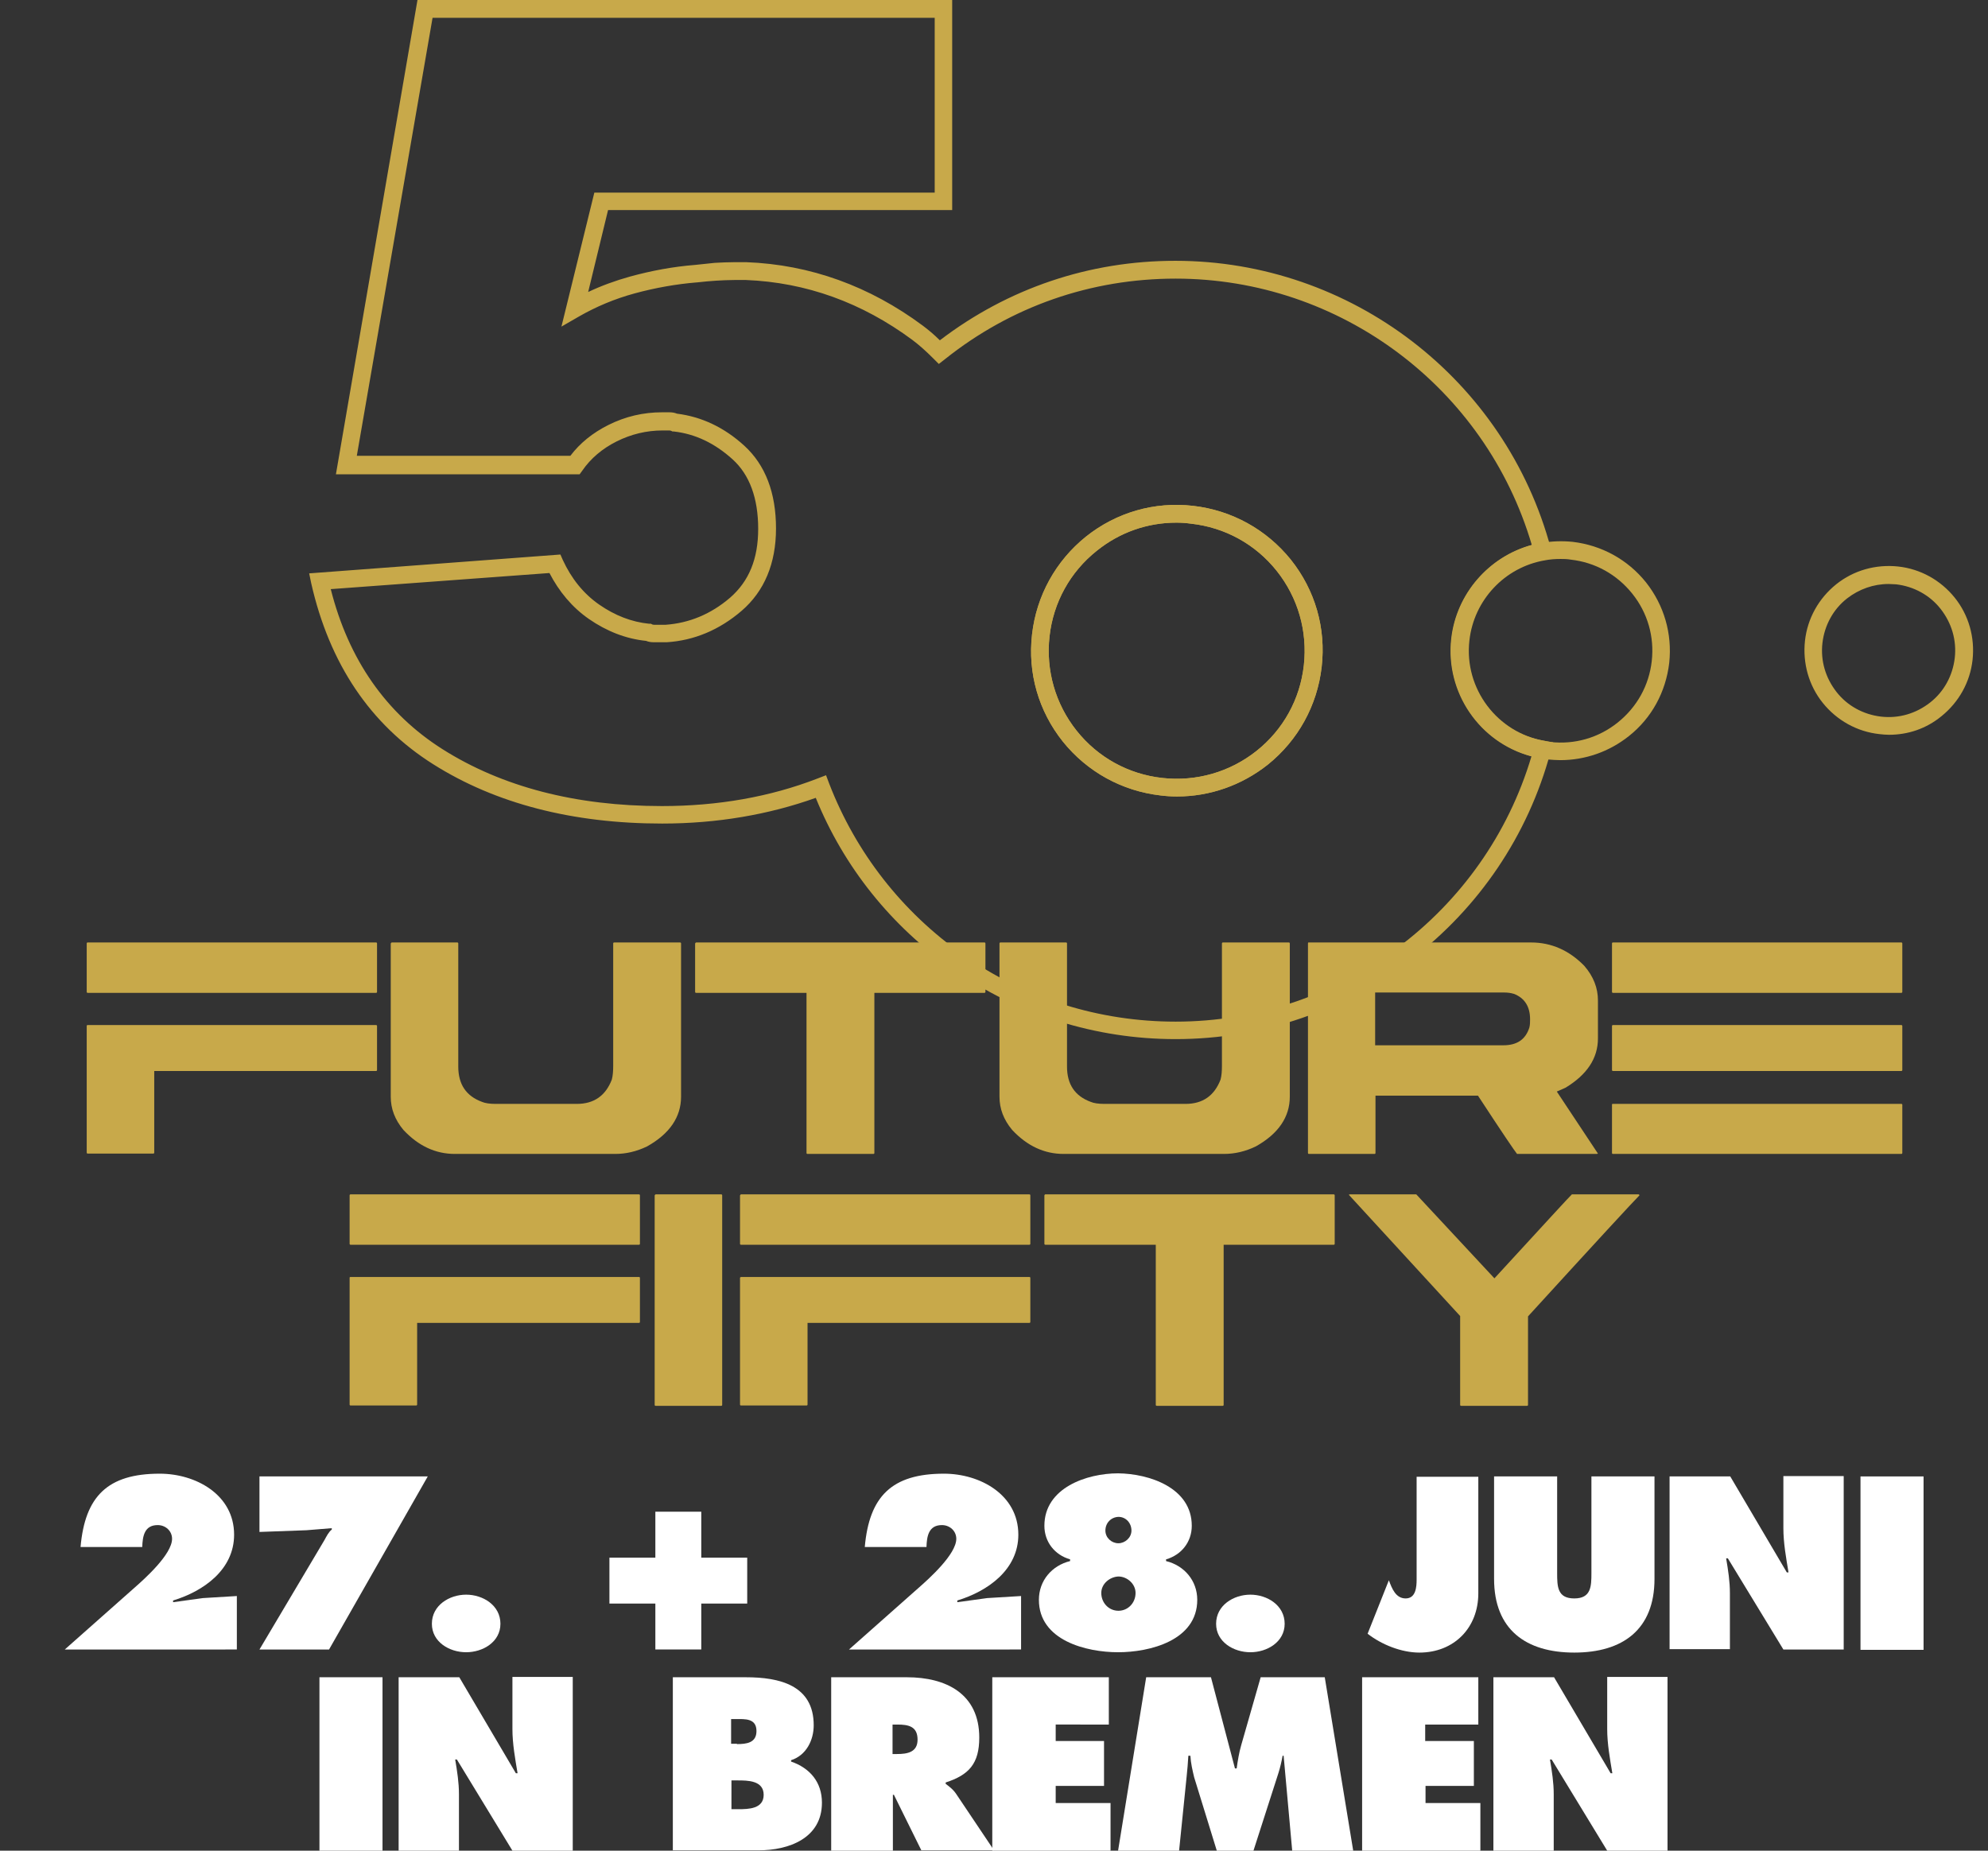 <?xml version="1.0" encoding="utf-8"?>
<!-- Generator: Adobe Illustrator 28.3.0, SVG Export Plug-In . SVG Version: 6.00 Build 0)  -->
<svg xmlns="http://www.w3.org/2000/svg" xmlns:xlink="http://www.w3.org/1999/xlink" version="1.1" id="Layer_1" x="0px" y="0px" viewBox="0 0 580 540" style="enable-background:new 0 0 580 540;" xml:space="preserve">
<rect x="0" y="0" width="580" height="540" fill="#333333" stroke="none"/>
<style>
	.st0{fill:#C8A94A;}
	.st1{fill:none;}
	.st2{fill:#FFFFFF;}
</style>
<g>
	<g>
		<g>
			<path class="st0" d="M343,303.2c-23.4,0-45.9-7.1-65-20.4c-18-12.6-31.8-29.8-40-50c-13.7,4.9-28.8,7.5-44.8,7.5     c-26.1,0-48.6-5.8-66.8-17.3c-18.4-11.6-30.3-29.4-35.6-52.8l-0.6-2.9l73.3-5.5l0.7,1.6c2.5,5.4,6,9.8,10.6,13     c4.6,3.2,9.5,5.1,14.6,5.6l0.5,0l0.4,0.2c0,0,0.2,0.1,0.5,0.1h3.4c6.9-0.5,13.2-3.1,18.8-7.9c5.5-4.8,8.2-11.3,8.2-20.1     c0-8.9-2.5-15.8-7.5-20.3c-5.2-4.7-10.9-7.4-17.1-8.1l-0.4,0l-0.4-0.2c-0.1,0-0.2-0.1-0.5-0.1h-2c-4.7,0-9.2,1.1-13.4,3.2     c-4.2,2.1-7.6,5-10,8.5l-0.8,1.1l-71.1,0L121.8,0l156,0v61.3l-100.4,0l-5.8,23.9c3.8-1.8,7.9-3.3,12.2-4.5     c6.2-1.7,12.6-2.9,19-3.4c2-0.2,3.9-0.4,5.7-0.6c1.9-0.1,3.8-0.2,5.8-0.2l3.4,0c18.7,0.7,36,7,51.5,18.5c1.6,1.2,3.3,2.6,5,4.3     c19.9-15.2,43.6-23.2,68.7-23.2c51.3,0,96.4,34.6,109.6,84.1l0.7,2.7l-2.8,0.5c-11.7,2-20.7,11.6-22.1,23.4l0,0     c-1.6,14,8.1,26.9,22,29.3l2.8,0.5l-0.7,2.7C439.2,268.7,394.2,303.2,343,303.2z M241,226.2l0.9,2.4c7.8,20.2,21.3,37.5,39.1,50     c18.2,12.8,39.7,19.5,62,19.5c47.9,0,90.2-31.7,103.8-77.4c-15.1-4-25.2-18.6-23.4-34.4c1.5-13.1,11-23.9,23.5-27.3     c-13.5-45.9-55.9-77.7-103.9-77.7c-24.7,0-48,8.1-67.3,23.5l-1.8,1.4l-1.6-1.6c-2.2-2.2-4.1-3.9-6.1-5.4     c-14.7-10.9-31-16.8-48.6-17.5l-3.2,0c-1.9,0-3.7,0.1-5.5,0.2c-1.8,0.1-3.6,0.3-5.5,0.5l-0.1,0c-6.1,0.5-12.2,1.6-18.1,3.2     c-5.9,1.6-11.3,3.9-16.2,6.7l-5.2,3l9.6-39.1l99.3,0v-51l-146.5,0L104.1,133l62.3,0c2.8-3.7,6.5-6.7,11.1-9     c5-2.5,10.2-3.7,15.7-3.7h2c0.8,0,1.6,0.1,2.3,0.4c7.2,0.9,13.8,4,19.7,9.4c6.1,5.6,9.2,13.7,9.2,24.1c0,10.2-3.4,18.3-10,24     c-6.5,5.6-13.9,8.7-21.9,9.2l-0.2,0h-3.5c-0.8,0-1.6-0.1-2.3-0.4c-5.9-0.6-11.5-2.8-16.7-6.4c-4.9-3.4-8.7-8-11.5-13.4l-63.8,4.7     c5.2,20.6,16.2,36.3,32.6,46.7c17.4,11,38.9,16.6,64,16.6c16.4,0,31.6-2.7,45.3-8L241,226.2z M343.4,232.4     c-1.6,0-3.2-0.1-4.8-0.3c-11.3-1.3-21.4-6.9-28.5-15.7c-7.1-8.9-10.3-20-9-31.3c1.3-11.3,6.9-21.4,15.7-28.5     c8.9-7.1,20-10.3,31.3-9c11.3,1.3,21.4,6.9,28.5,15.7c7.1,8.9,10.3,20,9,31.3c-1.3,11.3-6.9,21.4-15.7,28.5     C362.2,229.2,352.9,232.4,343.4,232.4z M343.2,152.5c-8.4,0-16.5,2.8-23.2,8.2c-7.8,6.2-12.7,15.1-13.8,25     c-1.1,9.9,1.7,19.7,7.9,27.5c6.2,7.8,15.1,12.7,25,13.8c9.9,1.1,19.7-1.7,27.5-7.9c7.8-6.2,12.7-15.1,13.8-25l0,0     c1.1-9.9-1.7-19.7-7.9-27.5c-6.2-7.8-15.1-12.7-25-13.8C346,152.6,344.6,152.5,343.2,152.5z"/>
			<path class="st0" d="M551.1,214.4c-0.9,0-1.9-0.1-2.8-0.2c-6.5-0.7-12.4-4-16.5-9.1c-4.1-5.1-5.9-11.6-5.2-18.1     c0.7-6.5,4-12.4,9.1-16.5c5.1-4.1,11.6-5.9,18.1-5.2c6.5,0.7,12.4,4,16.5,9.1c4.1,5.1,5.9,11.6,5.2,18.1     c-0.7,6.5-4,12.4-9.1,16.5C562,212.6,556.7,214.4,551.1,214.4z M551,170.4c-4.4,0-8.6,1.5-12.1,4.2c-4.1,3.2-6.6,7.9-7.2,13     c-0.6,5.2,0.9,10.2,4.1,14.3c3.2,4.1,7.9,6.6,13,7.2c5.2,0.6,10.2-0.9,14.3-4.1c4.1-3.2,6.6-7.9,7.2-13     c0.6-5.2-0.9-10.2-4.1-14.3c-3.2-4.1-7.9-6.6-13-7.2C552.5,170.5,551.8,170.4,551,170.4z"/>
			<path class="st0" d="M455.2,221.8c-1.2,0-2.4-0.1-3.6-0.2c-0.5-0.1-1-0.2-1.5-0.2l-0.4-0.1c-16.6-2.9-28.1-18.3-26.2-35     c1.6-14,12.4-25.5,26.3-27.9c3-0.5,6-0.6,9-0.3l0,0c8.5,1,16.1,5.2,21.4,11.8c5.3,6.7,7.7,15,6.8,23.5c-1,8.5-5.1,16.1-11.8,21.4     C469.4,219.4,462.4,221.8,455.2,221.8z M455.3,163.1c-1.5,0-3.1,0.1-4.6,0.4c-11.7,2-20.7,11.6-22,23.4c-1.6,14,8.1,26.9,22,29.3     l0.4,0.1c0.4,0.1,0.8,0.1,1.2,0.2c7.1,0.8,14.1-1.2,19.7-5.7c5.6-4.5,9.1-10.8,9.9-17.9c0.8-7.1-1.2-14.1-5.7-19.7     c-4.5-5.6-10.8-9.1-17.9-9.9l0,0C457.2,163.1,456.2,163.1,455.3,163.1z"/>
			<path class="st0" d="M343.4,232.4c-1.6,0-3.2-0.1-4.8-0.3c-11.3-1.3-21.4-6.9-28.5-15.7c-7.1-8.9-10.3-20-9-31.3     c1.3-11.3,6.9-21.4,15.7-28.5c8.9-7.1,20-10.3,31.3-9l0,0c11.3,1.3,21.4,6.9,28.5,15.7c7.1,8.9,10.3,20,9,31.3     c-1.3,11.3-6.9,21.4-15.7,28.5C362.2,229.2,352.9,232.4,343.4,232.4z M343.2,152.5c-8.4,0-16.5,2.8-23.2,8.2     c-7.8,6.2-12.7,15.1-13.8,25c-1.1,9.9,1.7,19.7,7.9,27.5c6.2,7.8,15.1,12.7,25,13.8c9.9,1.1,19.7-1.7,27.5-7.9     c7.8-6.2,12.7-15.1,13.8-25c1.1-9.9-1.7-19.7-7.9-27.5c-6.2-7.8-15.1-12.7-25-13.8C346,152.6,344.6,152.5,343.2,152.5z"/>
		</g>
		<g>
			<g>
				<path class="st0" d="M102.3,348.5l84.1,0c0.2,0,0.3,0.1,0.3,0.3v14.1c0,0.2-0.1,0.3-0.3,0.3l-84.1,0c-0.2,0-0.3-0.1-0.3-0.3      l0-14.1C102,348.6,102.1,348.5,102.3,348.5z M102.3,372.6h84.1c0.2,0,0.3,0.1,0.3,0.3v12.8c0,0.2-0.1,0.3-0.3,0.3l-64.7,0      l0,23.8c0,0.2-0.1,0.3-0.3,0.3l-19.1,0c-0.2,0-0.3-0.1-0.3-0.3l0-37C102,372.7,102.1,372.6,102.3,372.6z"/>
				<path class="st0" d="M191.3,348.5h19.1c0.2,0,0.3,0.1,0.3,0.3l0,61.1c0,0.2-0.1,0.3-0.3,0.3l-19.1,0c-0.2,0-0.3-0.1-0.3-0.3      l0-61.1C191.1,348.6,191.2,348.5,191.3,348.5z"/>
				<path class="st0" d="M216.2,348.5l84.1,0c0.2,0,0.3,0.1,0.3,0.3l0,14.1c0,0.2-0.1,0.3-0.3,0.3l-84.1,0c-0.2,0-0.3-0.1-0.3-0.3      v-14.1C216,348.6,216.1,348.5,216.2,348.5z M216.2,372.6l84.1,0c0.2,0,0.3,0.1,0.3,0.3v12.8c0,0.2-0.1,0.3-0.3,0.3l-64.7,0v23.8      c0,0.2-0.1,0.3-0.3,0.3h-19.1c-0.2,0-0.3-0.1-0.3-0.3l0-37C216,372.7,216.1,372.6,216.2,372.6z"/>
				<path class="st0" d="M305,348.5l84.1,0c0.2,0,0.3,0.1,0.3,0.3v14.1c0,0.2-0.1,0.3-0.3,0.3H357v46.7c0,0.2-0.1,0.3-0.3,0.3h-19.2      c-0.2,0-0.3-0.1-0.3-0.3v-46.7l-32.2,0c-0.2,0-0.3-0.1-0.3-0.3v-14.1C304.8,348.6,304.8,348.5,305,348.5z"/>
				<path class="st0" d="M393.8,348.5h19.4l22.8,24.5c14.7-16,22.2-24.2,22.6-24.5H478c0.2,0,0.3,0.1,0.3,0.3      c-1.8,1.8-12.6,13.5-32.5,35.3v25.8c0,0.2-0.1,0.3-0.3,0.3h-19.2c-0.2,0-0.3-0.1-0.3-0.3V384l-32.5-35.4L393.8,348.5z"/>
			</g>
		</g>
		<g>
			<g>
				<path class="st0" d="M25.6,275h84.1c0.2,0,0.3,0.1,0.3,0.3l0,14.1c0,0.2-0.1,0.3-0.3,0.3l-84.1,0c-0.2,0-0.3-0.1-0.3-0.3l0-14.1      C25.3,275.1,25.4,275,25.6,275z M25.6,299.1l84.1,0c0.2,0,0.3,0.1,0.3,0.3v12.8c0,0.2-0.1,0.3-0.3,0.3H45l0,23.8      c0,0.2-0.1,0.3-0.3,0.3H25.6c-0.2,0-0.3-0.1-0.3-0.3l0-37C25.3,299.2,25.4,299.1,25.6,299.1z"/>
				<path class="st0" d="M114.3,275h19.1c0.2,0,0.3,0.1,0.3,0.3l0,35.9c0,5.2,2.3,8.6,6.9,10.3c0.9,0.4,2.3,0.6,4,0.6h23.7      c5,0,8.4-2.4,10.2-7.1c0.3-1.1,0.4-2.5,0.4-4l0-35.7c0-0.2,0.1-0.3,0.3-0.3h19.2c0.2,0,0.3,0.1,0.3,0.3l0,44.7      c0,5.9-3.3,10.8-9.9,14.5c-3.1,1.5-6.2,2.2-9.3,2.2l-46.8,0c-5.6,0-10.6-2.3-15-7c-2.5-3-3.7-6.2-3.7-9.7l0-44.7      C114.1,275.1,114.2,275,114.3,275z"/>
				<path class="st0" d="M203.1,275l84.1,0c0.2,0,0.3,0.1,0.3,0.3v14.1c0,0.2-0.1,0.3-0.3,0.3l-32.1,0l0,46.7c0,0.2-0.1,0.3-0.3,0.3      l-19.2,0c-0.2,0-0.3-0.1-0.3-0.3l0-46.7h-32.2c-0.2,0-0.3-0.1-0.3-0.3v-14.1C202.9,275.1,203,275,203.1,275z"/>
				<path class="st0" d="M291.9,275l19.1,0c0.2,0,0.3,0.1,0.3,0.3l0,35.9c0,5.2,2.3,8.6,6.9,10.3c0.9,0.4,2.3,0.6,4,0.6l23.7,0      c5,0,8.4-2.4,10.2-7.1c0.3-1.1,0.4-2.5,0.4-4v-35.7c0-0.2,0.1-0.3,0.3-0.3H376c0.2,0,0.3,0.1,0.3,0.3l0,44.7      c0,5.9-3.3,10.8-9.9,14.5c-3.1,1.5-6.2,2.2-9.3,2.2l-46.8,0c-5.6,0-10.6-2.3-15-7c-2.5-3-3.7-6.2-3.7-9.7v-44.7      C291.6,275.1,291.7,275,291.9,275z"/>
				<path class="st0" d="M381.8,275l64.9,0c5.9,0,11.1,2.3,15.5,6.8c2.7,3.1,4,6.5,4,10.1V303c0,5.8-3.2,10.6-9.5,14.4l-2.5,1.1      l12,18.1l-0.3,0.1h-23.3c-0.6-0.7-4.4-6.3-11.4-17h-29.9v16.7c0,0.2-0.1,0.3-0.3,0.3h-19.1c-0.2,0-0.3-0.1-0.3-0.3l0-61.1      C381.6,275.1,381.6,275,381.8,275z M401.2,289.6v15.4h37.4c4,0,6.5-1.7,7.6-5.2c0.2-0.8,0.2-1.6,0.2-2.4c0-3.7-1.6-6.2-4.7-7.4      c-1-0.3-1.9-0.4-2.9-0.4H401.2z"/>
				<path class="st0" d="M470.6,275l84.1,0c0.2,0,0.3,0.1,0.3,0.3v14.1c0,0.2-0.1,0.3-0.3,0.3h-84.1c-0.2,0-0.3-0.1-0.3-0.3v-14.1      C470.3,275.1,470.4,275,470.6,275z M470.6,299.1l84.1,0c0.2,0,0.3,0.1,0.3,0.3v12.8c0,0.2-0.1,0.3-0.3,0.3l-84.1,0      c-0.2,0-0.3-0.1-0.3-0.3v-12.8C470.3,299.2,470.4,299.1,470.6,299.1z M470.6,322.1l84.1,0c0.2,0,0.3,0.1,0.3,0.2v14.1      c0,0.2-0.1,0.3-0.3,0.3l-84.1,0c-0.2,0-0.3-0.1-0.3-0.3v-14.1C470.3,322.1,470.4,322.1,470.6,322.1z"/>
			</g>
		</g>
	</g>
	<rect x="4.3" y="246.5" class="st1" width="21" height="43.2"/>
</g>
<g>
	<path class="st2" d="M18.9,481.3l20.2-17.9c3.2-2.8,11.1-9.9,11.1-14.4c0-2.3-1.9-4-4.2-4c-3.9,0-4.4,3.3-4.5,6.4h-18   c1.3-14.8,7.9-21.4,23.1-21.4c10.5,0,21.7,6.1,21.7,17.8c0,10.2-8.9,16.5-17.8,19.2v0.5l8.7-1.2l9.9-0.6v15.6H18.9z"/>
	<path class="st2" d="M75.7,447v-16.2h49.1L96,481.3H75.7l19-32c0.6-1.1,1.2-2.3,2.1-3v-0.4l-7.4,0.6L75.7,447z"/>
	<path class="st2" d="M146,473.8c0,5.3-5.1,8.3-10,8.3c-4.9,0-10-3-10-8.3c0-5.4,5.1-8.5,10-8.5C140.9,465.3,146,468.4,146,473.8z"/>
	<path class="st2" d="M191.2,441.1h13.4v13.4H218v13.4h-13.4v13.4h-13.4v-13.4h-13.4v-13.4h13.4V441.1z"/>
	<path class="st2" d="M247.7,481.3l20.2-17.9c3.2-2.8,11.1-9.9,11.1-14.4c0-2.3-1.9-4-4.2-4c-3.9,0-4.4,3.3-4.5,6.4h-18   c1.3-14.8,7.9-21.4,23.1-21.4c10.5,0,21.7,6.1,21.7,17.8c0,10.2-8.9,16.5-17.8,19.2v0.5l8.7-1.2l9.9-0.6v15.6H247.7z"/>
	<path class="st2" d="M347.7,445.2c0,4.7-3,8.5-7.5,9.8v0.5c5.3,1.3,9.1,5.7,9.1,11.3c0,11.9-13.9,15.3-23.1,15.3   s-23.1-3.4-23.1-15.3c0-5.6,3.8-10,9.1-11.3V455c-4.5-1.3-7.5-5.1-7.5-9.8c0-11.1,12.4-15.3,21.5-15.3   C335.3,430,347.7,434.1,347.7,445.2z M321.3,464.8c0,2.9,2.2,5.2,5,5.2c2.8,0,5-2.3,5-5.2c0-2.7-2.5-4.8-5-4.8   C323.8,460.1,321.3,462.1,321.3,464.8z M322.5,446.6c0,2.1,1.8,3.7,3.8,3.7c1.9,0,3.8-1.6,3.8-3.7c0-2.2-1.6-4-3.8-4   C324.1,442.7,322.5,444.4,322.5,446.6z"/>
	<path class="st2" d="M374.8,473.8c0,5.3-5.1,8.3-10,8.3c-4.9,0-10-3-10-8.3c0-5.4,5.1-8.5,10-8.5   C369.7,465.3,374.8,468.4,374.8,473.8z"/>
	<path class="st2" d="M431.3,430.8v34.1c0,10.1-7.1,17.3-17.2,17.3c-5.2,0-11-2.3-15.1-5.5l6.2-15.6c0.9,2.4,2,5.3,4.9,5.3   c3,0,3.2-3.4,3.2-5.5v-30H431.3z"/>
	<path class="st2" d="M482.7,430.8v29.9c0,14.8-9.3,21.5-23.4,21.5c-14.1,0-23.4-6.7-23.4-21.5v-29.9h18.4v28.2c0,4,0.1,7.4,5,7.4   c4.9,0,5-3.5,5-7.4v-28.2H482.7z"/>
	<path class="st2" d="M487.2,430.8h17.6l16.5,28h0.5c-0.7-4.2-1.5-8.6-1.5-12.9v-15.2h17.6v50.6h-17.6l-16.2-26.6h-0.5   c0.6,3.5,1.1,6.8,1.1,10.1v16.4h-17.6V430.8z"/>
	<path class="st2" d="M542.8,430.8h18.4v50.6h-18.4V430.8z"/>
	<path class="st2" d="M93.2,489.4h18.4V540H93.2V489.4z"/>
	<path class="st2" d="M116.4,489.4h17.6l16.5,28h0.5c-0.7-4.2-1.5-8.6-1.5-12.9v-15.2h17.6V540h-17.6l-16.2-26.6h-0.5   c0.6,3.5,1.1,6.8,1.1,10.1V540h-17.6V489.4z"/>
	<path class="st2" d="M196.2,489.4h21.4c9.8,0,19.8,2.3,19.8,14c0,4.4-2.2,8.8-6.6,10.2v0.4c5.5,1.9,9,6,9,12   c0,10.4-9.7,13.9-18.5,13.9h-25V489.4z M215,508.9c2.7,0,5.7-0.3,5.7-3.8c0-3.8-3.4-3.5-6.1-3.5h-1.3v7.2H215z M213.3,527.9h2.1   c3,0,7.4-0.1,7.4-4.2c0-4.2-4.7-4.2-7.6-4.2h-1.8V527.9z"/>
	<path class="st2" d="M242.4,489.4h22.2c11.4,0,21.1,4.8,21.1,17.6c0,7.6-3,10.9-9.8,13.1v0.4c0.9,0.7,2.1,1.5,3.1,3l11,16.4h-21.2   l-8-16.2h-0.3V540h-18V489.4z M260.4,511.8h1.3c3,0,6-0.5,6-4.2c0-3.9-2.7-4.4-5.9-4.4h-1.4V511.8z"/>
	<path class="st2" d="M289.5,489.4h34v13.8H308v4.8h14.1v13.1H308v5h16V540h-34.5V489.4z"/>
	<path class="st2" d="M334.4,489.4h18.9l7,26.6h0.5c0.3-2.2,0.7-4.6,1.3-6.7l5.7-19.9h18.7l8.3,50.6H377l-2.5-27.7h-0.3   c-0.3,1.7-0.7,3.4-1.2,5l-7.3,22.7h-10.7l-6.6-21.4c-0.5-2.1-1-4.2-1.1-6.3h-0.6c-0.1,2-0.3,4.1-0.5,6.1L344,540h-17.8L334.4,489.4   z"/>
	<path class="st2" d="M397.3,489.4h34v13.8h-15.5v4.8H430v13.1h-14.1v5h16V540h-34.5V489.4z"/>
	<path class="st2" d="M435.8,489.4h17.6l16.5,28h0.5c-0.7-4.2-1.5-8.6-1.5-12.9v-15.2h17.6V540h-17.6l-16.2-26.6h-0.5   c0.6,3.5,1.1,6.8,1.1,10.1V540h-17.6V489.4z"/>
</g>
</svg>
